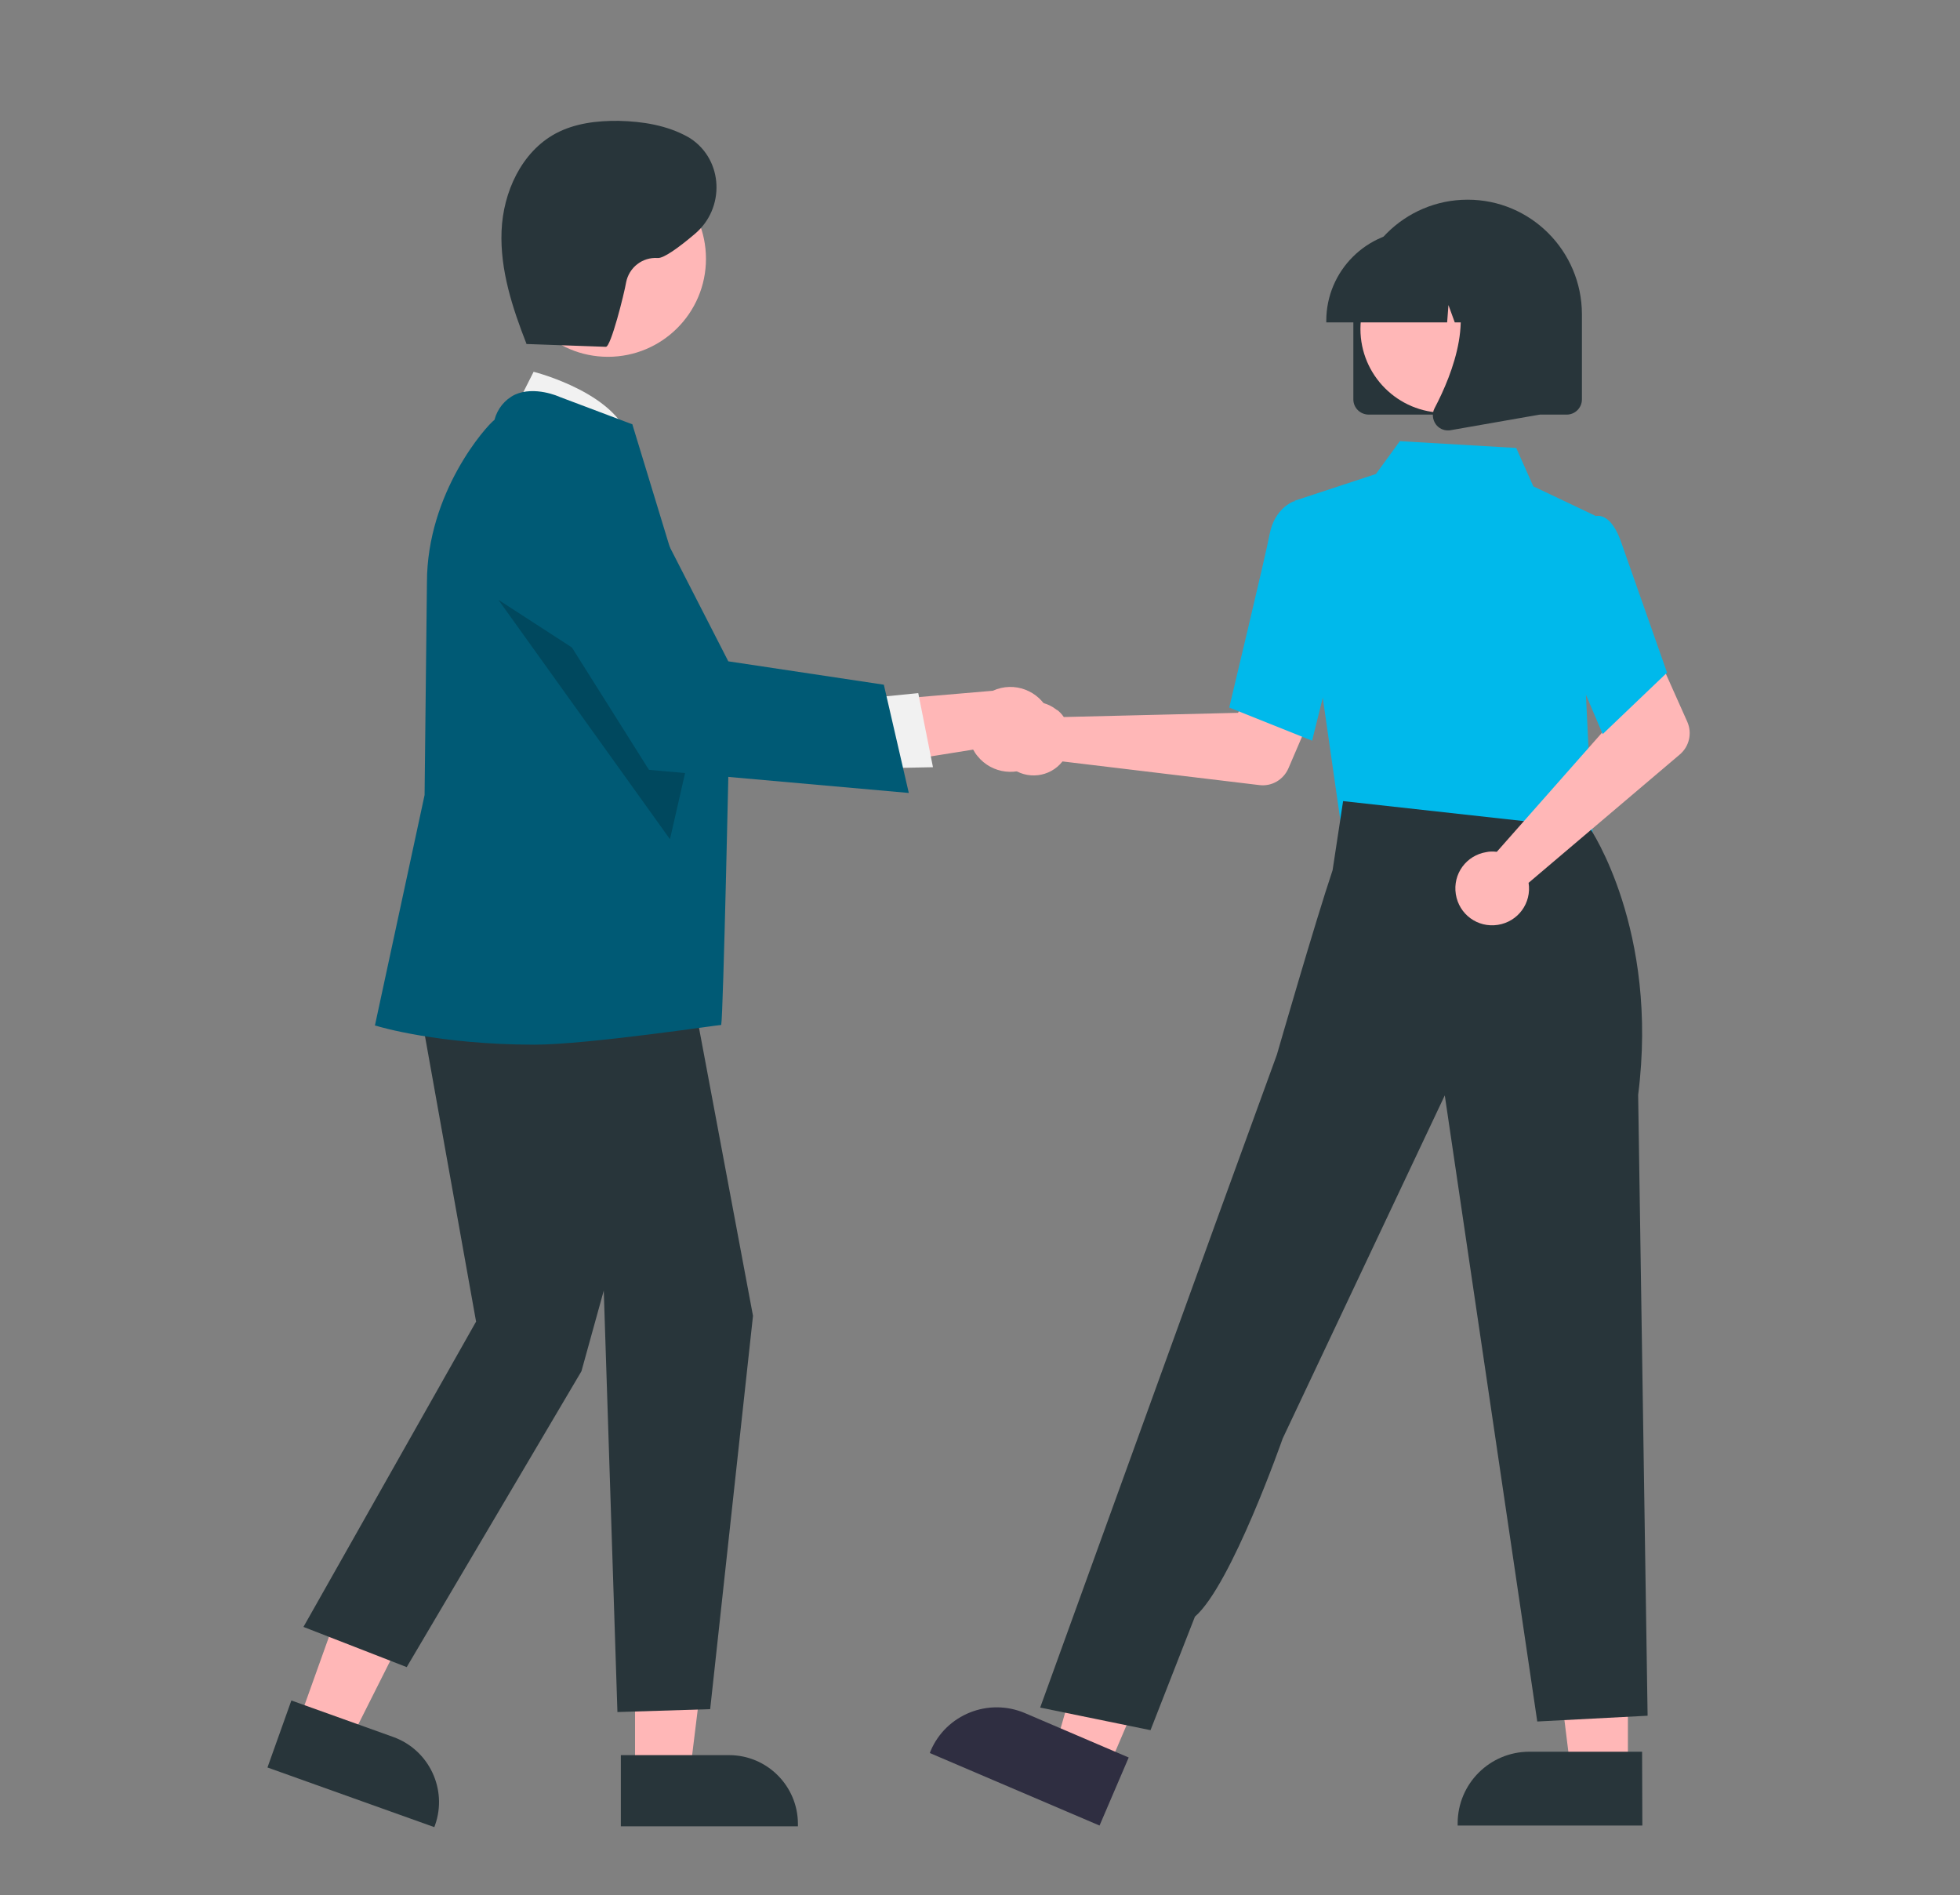 <?xml version="1.0" encoding="utf-8"?>
<!-- Generator: Adobe Illustrator 26.0.3, SVG Export Plug-In . SVG Version: 6.00 Build 0)  -->
<svg version="1.1" id="レイヤー_1" xmlns="http://www.w3.org/2000/svg" xmlns:xlink="http://www.w3.org/1999/xlink" x="0px"
	 y="0px" viewBox="0 0 746 721.3" style="enable-background:new 0 0 746 721.3;" xml:space="preserve">
<rect x="0" y="0" width="746" height="721.3" fill="#808080" stroke="none"/>
<style type="text/css">
	.st0{fill:#FFB7B7;}
	.st1{fill:#28353A;}
	.st2{fill:#2F2E41;}
	.st3{fill:#00B9EB;}
	.st4{fill:#F1F1F1;}
	.st5{fill:#005A75;}
	.st6{opacity:0.2;enable-background:new    ;}
</style>
<g>
	<path class="st0" d="M403.5,271.2c0.5,0.5,1,1.1,1.4,1.7l66.3-1.6l7.7-14.1l22.8,8.9l-11.3,26.3c-1.9,4.4-6.4,7-11.1,6.4l-74.9-9
		c-4.8,6.1-13.6,7.1-19.7,2.3c-6.1-4.8-7.1-13.6-2.3-19.7c4.8-6.1,13.6-7.1,19.7-2.3C402.7,270.4,403.1,270.8,403.5,271.2
		L403.5,271.2z"/>
	<polygon class="st0" points="619.6,673.7 597.8,673.7 587.4,589.7 619.6,589.7 	"/>
	<path class="st1" d="M625.1,694.8l-70.3,0V694c0-15.1,12.2-27.3,27.3-27.3h0l42.9,0L625.1,694.8z"/>
	<polygon class="st0" points="421.7,673.2 401.7,664.7 425.1,583.3 454.7,595.9 	"/>
	<path class="st2" d="M418.5,694.8l-64.6-27.6l0.3-0.8c5.9-13.9,22-20.3,35.9-14.4l0,0l39.5,16.9L418.5,694.8z"/>
	<polygon class="st0" points="513.6,289.4 512.1,315 558.1,319.9 606.3,325.1 592.1,286.3 	"/>
	<path class="st3" d="M510.6,315.3l-17.9-124.7l31-10.2l9.1-12.5l44.3,2.6l6.5,14.6l23.6,11.2l-3.6,67.5l2.7,56.4L510.6,315.3z"/>
	<path class="st3" d="M499.4,281.9l-31.5-12.6l0.1-0.6c0.1-0.6,13.6-56.7,15.3-65.7c1.9-9.4,8.6-12,8.9-12.1l0.2-0.1l12.5,3.8
		l5.5,43.1L499.4,281.9z"/>
	<path class="st1" d="M437.9,658.5l-42-8.6L463,464.6l23-63.2c0,0,14.6-50.6,21.2-70.2l4-26.3l94,10.4c0,0,26.3,38.6,18.3,101.4
		l3.6,236.3l-42,2.2l-35.2-238.3l-61.7,130.6c0,0-19.5,55.8-33.4,67.8L437.9,658.5z"/>
	<path class="st0" d="M567.5,324.1c0.7,0,1.5,0,2.2,0.1l43.9-49.7l-5.1-15.3l22-10.7l11.7,26.2c1.9,4.3,0.8,9.4-2.9,12.5L581.8,336
		c1.2,7.7-4,14.8-11.7,16c-7.7,1.2-14.8-4-16-11.7c-1.2-7.7,4-14.8,11.7-16C566.3,324.2,566.9,324.1,567.5,324.1L567.5,324.1z"/>
	<path class="st3" d="M610,279.4l-18.3-43l7.1-30l7.7-9.7c1.1-0.5,2.4-0.5,3.6,0c2.8,1.1,5.3,4.6,7.2,10.4l17.2,48.9L610,279.4z"/>
	<path class="st1" d="M515.1,152v-32.5c0-24,19.5-43.5,43.5-43.5c24,0,43.4,19.5,43.5,43.5V152c0,3.2-2.6,5.8-5.8,5.8h-75.3
		C517.7,157.8,515.1,155.2,515.1,152z"/>
	<circle class="st0" cx="549.7" cy="125.2" r="31.9"/>
	<path class="st1" d="M504.8,122.1c0-19,15.4-34.4,34.4-34.4h6.5c19,0,34.4,15.4,34.4,34.4v0.6h-13.7l-4.7-13.1l-0.9,13.1h-7.1
		l-2.4-6.6l-0.5,6.6h-46V122.1z"/>
	<path class="st1" d="M546.5,161.5c-1.3-1.8-1.5-4.2-0.5-6.1c6.9-13.1,16.5-37.3,3.7-52.2l-0.9-1.1H586v55.7l-33.7,5.9
		c-0.3,0.1-0.7,0.1-1,0.1C549.4,163.9,547.6,163,546.5,161.5z"/>
	<polygon class="st0" points="113.6,655.4 133.3,662.4 169.8,589.8 140.8,579.4 	"/>
	<path class="st1" d="M101.8,672.7l9.1-25.5l38.8,13.9c13.6,4.9,20.7,19.9,15.9,33.5l-0.3,0.8L101.8,672.7z"/>
	<polygon class="st0" points="241.7,674.8 262.6,674.8 272.5,594.2 241.7,594.2 	"/>
	<path class="st1" d="M236.3,668l41.2,0h0c14.5,0,26.2,11.8,26.2,26.2v0v0.9l-67.4,0L236.3,668z"/>
	<path class="st4" d="M194,159.5l9.1-18c0,0,33.9,8.5,37,28.1L194,159.5z"/>
	<polygon class="st1" points="156.5,365 181.2,503 115.5,619.2 154.8,634.5 221.3,521.9 229.8,491.2 235,651.6 270.3,650.5 
		286.6,500.8 260.5,361.6 	"/>
	<path class="st5" d="M203.4,397.6c-36.3,0-59.4-6.9-59.9-7.1l-0.8-0.2l18.9-87.7l0.9-80.9c0-34.3,22.6-59.6,25.7-61.9
		c1.1-4.2,3.9-7.7,7.8-9.6c7.5-3.4,16.7,0.7,17.1,0.9l27.6,10.4l0.1,0.4c0.3,1,36.7,120.4,36.7,120.4s-2.2,104.3-3,107.8
		C274.6,389.9,223.6,397.6,203.4,397.6z"/>
	<circle class="st0" cx="231.4" cy="98.5" r="37.3"/>
	<polygon class="st6" points="189.7,228.3 255,319.4 264.7,276.9 	"/>
	<path class="st0" d="M394.5,290.3c-6.9,5.5-17,4.3-22.5-2.6c-0.6-0.7-1.1-1.5-1.6-2.4l-56.2,9l12.2-27l51.5-4.4
		c8.1-3.7,17.6-0.1,21.3,8C402.3,277.7,400.4,285.7,394.5,290.3z"/>
	<polygon class="st4" points="329.3,265.8 349.5,263.8 355.1,292 329.7,292.5 	"/>
	<path class="st5" d="M345.9,301.8l-98.9-8.8L197,213.6l-0.2-0.7c-3.2-14.8,6.1-29.3,20.9-32.6c12.1-2.6,24.5,3.2,30.2,14.2
		l29.3,57.2l59.2,8.9L345.9,301.8z"/>
	<path class="st1" d="M199.6,130.9l31,1.1c1.9,0.1,7-20.3,7.7-24.5c1.1-5.7,6.2-9.7,12-9.3c2.3,0.2,8.2-4.1,14.2-9.2
		c11.5-9.7,10.9-28-1.7-36.3c-0.3-0.2-0.7-0.4-1-0.6c-7.9-4.4-17.2-5.9-26.3-6.1c-8.2-0.1-16.7,0.9-24,4.8c-13,7-20,22.3-20.6,37.1
		s4.1,29.2,9.5,43"/>
</g>
</svg>
